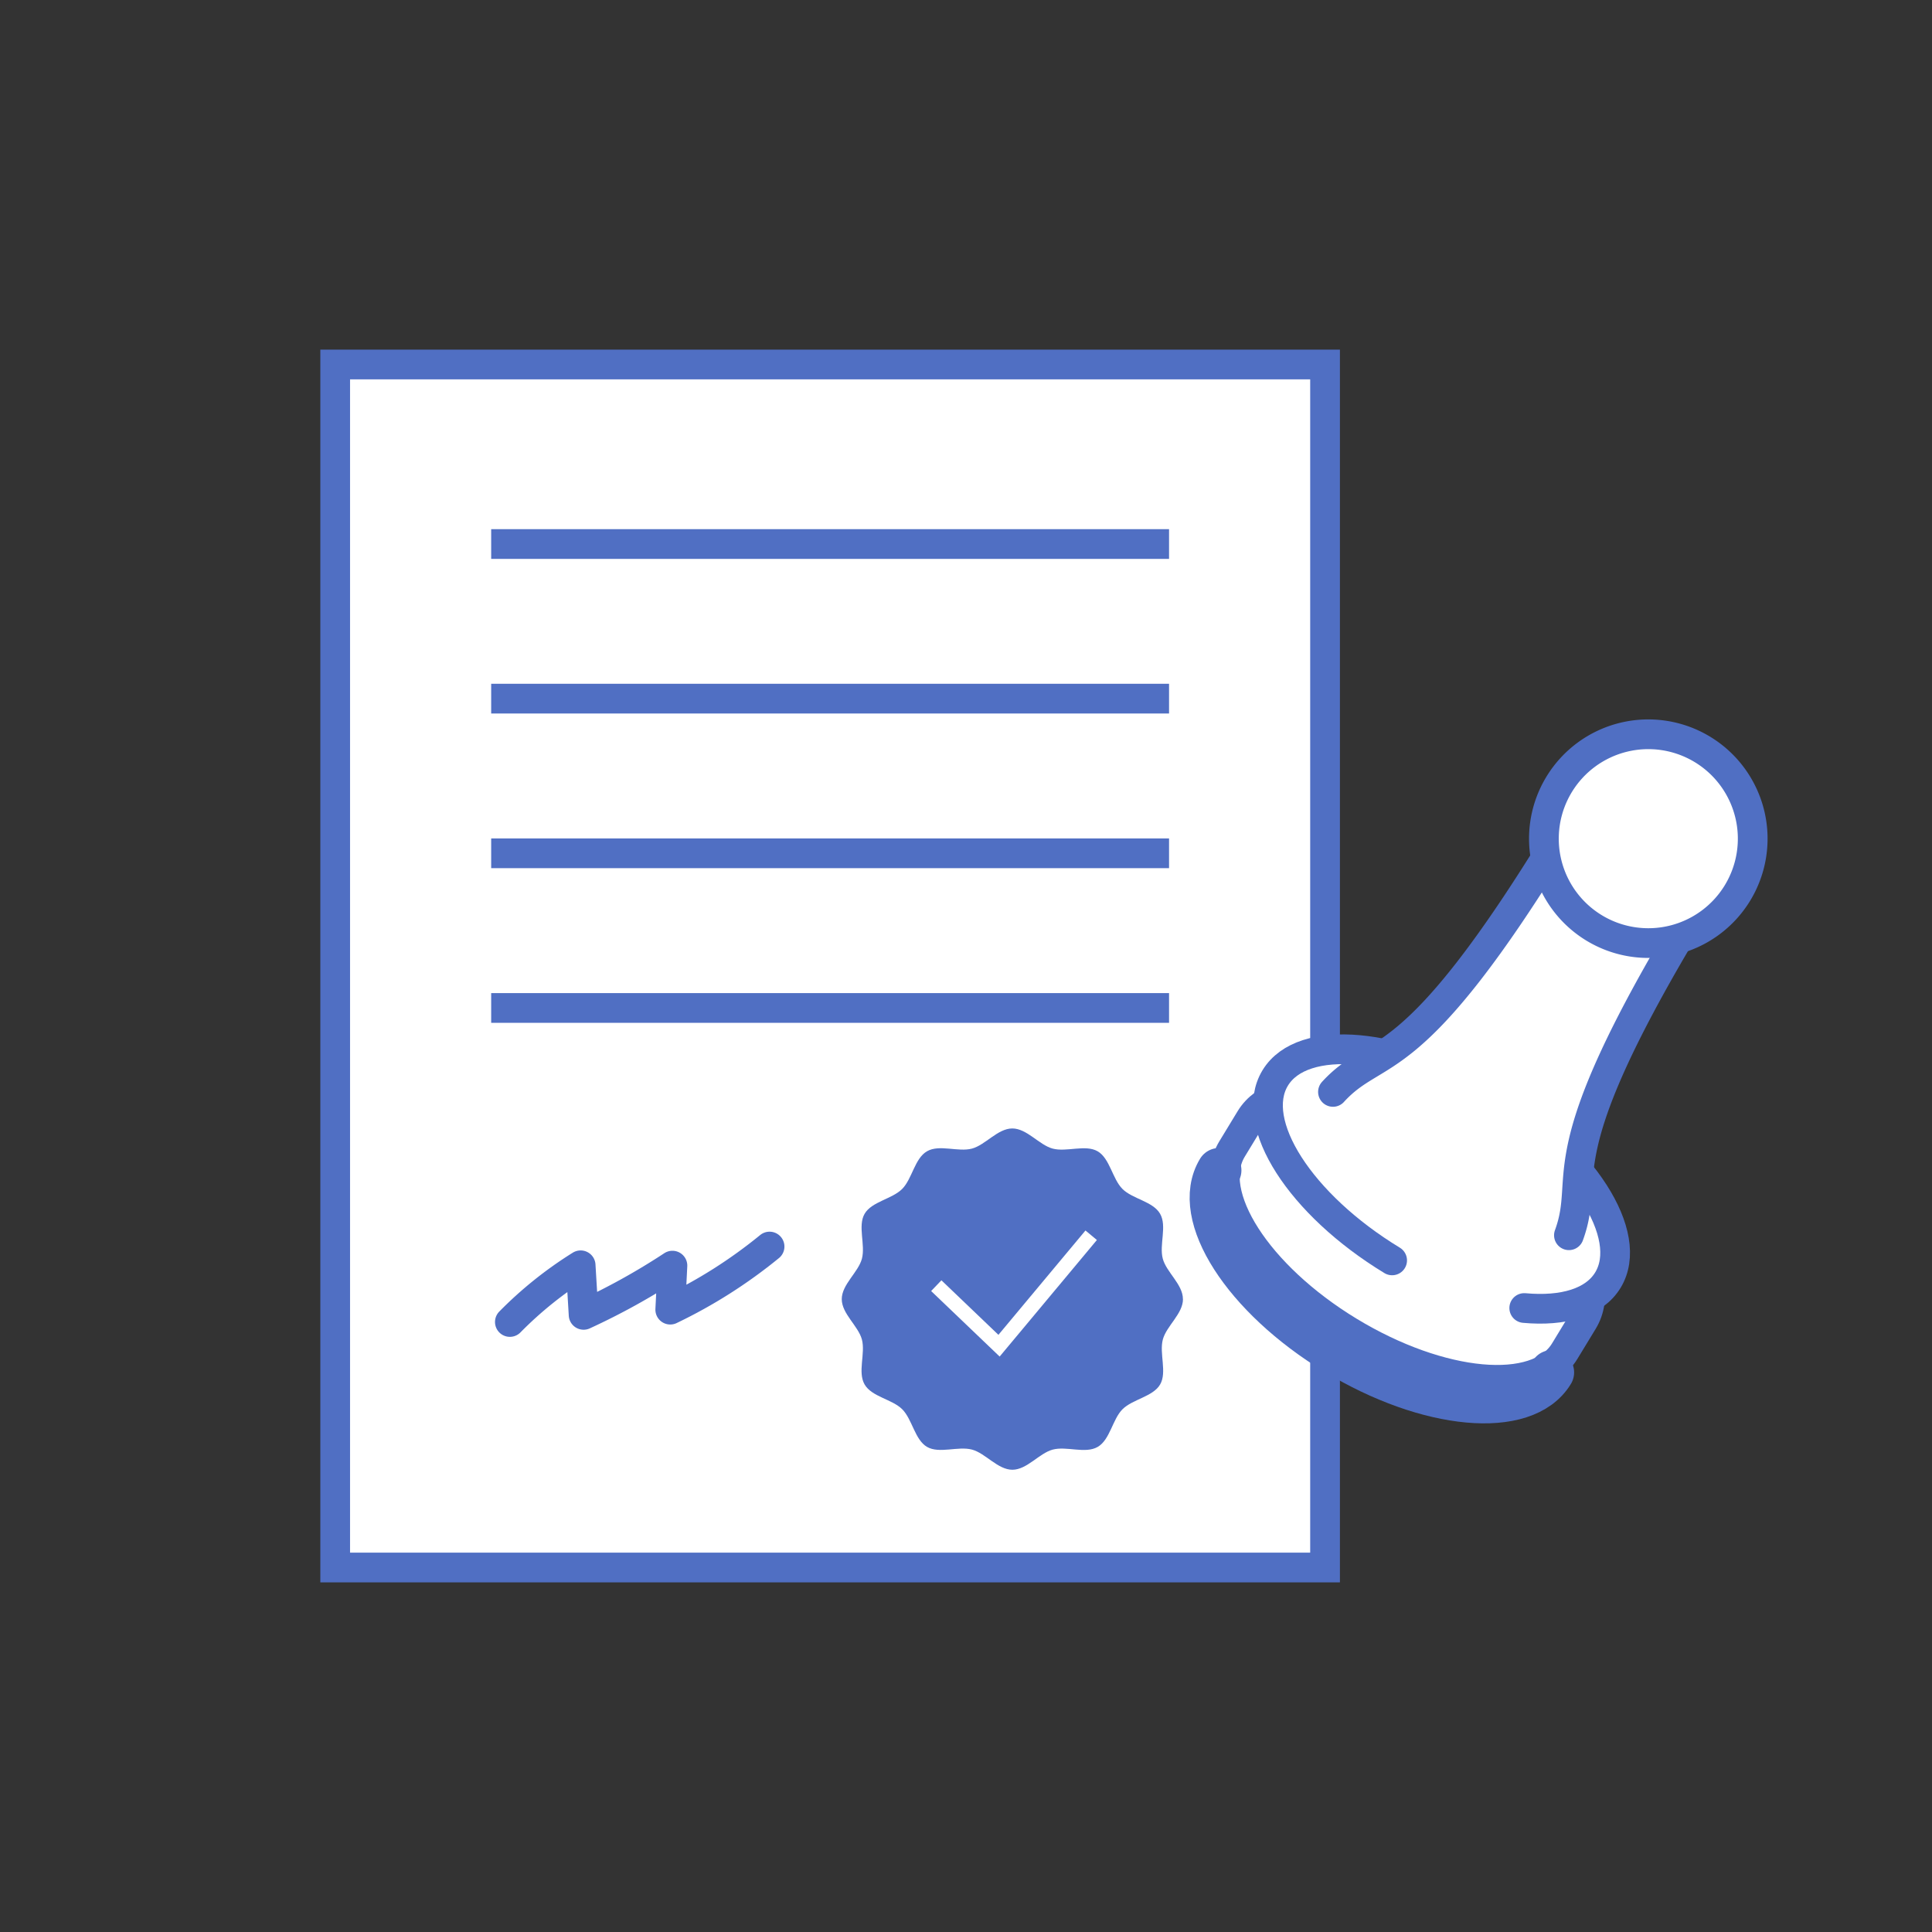 <svg height="130" viewBox="0 0 130 130" width="130" xmlns="http://www.w3.org/2000/svg" xmlns:xlink="http://www.w3.org/1999/xlink"><rect x="0" y="0" width="130" height="130" fill="#333333" stroke="none"/><clipPath id="a"><path d="m0 0h130v130h-130z"/></clipPath><g clip-path="url(#a)"><g clip-path="url(#a)"><g clip-path="url(#a)" opacity="0"><path d="m0 0h130v130h-130z" fill="#fff"/></g></g><path d="m0 0h66.606v80.948h-66.606z" fill="#fff" transform="translate(22.554 24.526)"/><g fill="none" stroke="#506fc3" stroke-width="2"><path d="m0 0h66.606v80.948h-66.606z" stroke-miterlimit="10" transform="translate(22.554 24.526)"/><path d="m0 0h45.613" stroke-linejoin="round" transform="translate(33.05 36.605)"/><path d="m0 0h45.613" stroke-linejoin="round" transform="translate(33.05 47.011)"/><path d="m0 0h45.613" stroke-linejoin="round" transform="translate(33.05 57.417)"/><path d="m0 0h45.613" stroke-linejoin="round" transform="translate(33.05 67.823)"/></g><g clip-path="url(#a)"><path d="m79.6 87.416c0 .983-1.112 1.806-1.355 2.714-.25.938.294 2.206-.182 3.027s-1.857.993-2.533 1.669-.836 2.051-1.669 2.533-2.089-.068-3.027.182c-.907.243-1.731 1.355-2.714 1.355s-1.807-1.112-2.714-1.355c-.938-.25-2.206.293-3.027-.182s-.994-1.857-1.67-2.533-2.05-.836-2.532-1.669.068-2.089-.182-3.027c-.243-.908-1.355-1.731-1.355-2.714s1.112-1.807 1.355-2.715c.25-.937-.294-2.206.182-3.027s1.853-.993 2.529-1.674.836-2.051 1.669-2.533 2.089.069 3.027-.181c.907-.243 1.731-1.355 2.714-1.355s1.807 1.112 2.714 1.355c.938.25 2.206-.294 3.027.181s.994 1.857 1.67 2.534 2.05.835 2.532 1.668-.068 2.09.182 3.027c.243.908 1.355 1.731 1.355 2.715" fill="#506fc3"/><path d="m106.521 88.886c1.837-3.024-1.686-8.519-7.868-12.275s-12.682-4.348-14.519-1.325l-1.234 2.03c-1.837 3.023 1.686 8.519 7.868 12.274s12.682 4.349 14.519 1.325l1.233-2.029" fill="#fff"/><path d="m106.521 88.886c1.837-3.024-1.686-8.519-7.868-12.275s-12.682-4.348-14.519-1.325l-1.234 2.03c-1.837 3.023 1.686 8.519 7.868 12.274s12.682 4.349 14.519 1.325z" fill="none" stroke="#506fc3" stroke-linecap="round" stroke-linejoin="round" stroke-width="2"/><path d="m82.033 78.745c-1.833 3.024 1.686 8.519 7.867 12.275s12.682 4.348 14.519 1.325" fill="none" stroke="#506fc3" stroke-linecap="round" stroke-linejoin="round" stroke-width="3"/><path d="m93.674 84.809c-6.182-3.756-9.705-9.251-7.868-12.275s8.337-2.43 14.519 1.326 9.705 9.251 7.868 12.274c-.918 1.512-3 2.12-5.63 1.88" fill="#fff"/><path d="m93.674 84.809c-6.182-3.756-9.705-9.251-7.868-12.275s8.337-2.43 14.519 1.326 9.705 9.251 7.868 12.274c-.918 1.512-3 2.12-5.63 1.88" fill="none" stroke="#506fc3" stroke-linecap="round" stroke-linejoin="round" stroke-width="2"/><path d="m105.57 83.117c1.568-4.282-1.84-4.865 8.424-21.761a5.19 5.19 0 1 0 -8.871-5.39c-10.265 16.9-12.353 14.142-15.43 17.506" fill="#fff"/><path d="m105.57 83.117c1.568-4.282-1.84-4.865 8.424-21.761a5.19 5.19 0 1 0 -8.871-5.39c-10.265 16.9-12.353 14.142-15.43 17.506" fill="none" stroke="#506fc3" stroke-linecap="round" stroke-linejoin="round" stroke-width="2"/><path d="m116.915 60.08a7.025 7.025 0 1 1 -2.357-9.651 7.025 7.025 0 0 1 2.357 9.651" fill="#fff"/><g fill="none"><path d="m116.915 60.08a7.025 7.025 0 1 1 -2.357-9.651 7.025 7.025 0 0 1 2.357 9.651z" stroke="#506fc3" stroke-linecap="round" stroke-linejoin="round" stroke-width="2"/><path d="m34.308 88.953a25.905 25.905 0 0 1 4.762-3.814q.1 1.668.2 3.335a45.236 45.236 0 0 0 5.976-3.312l-.146 2.961a33.191 33.191 0 0 0 6.682-4.245" stroke="#506fc3" stroke-linecap="round" stroke-linejoin="round" stroke-width="2"/><path d="m63 86.51 4.223 4.039 6.2-7.432" stroke="#fff" stroke-miterlimit="10"/></g></g></g></svg>